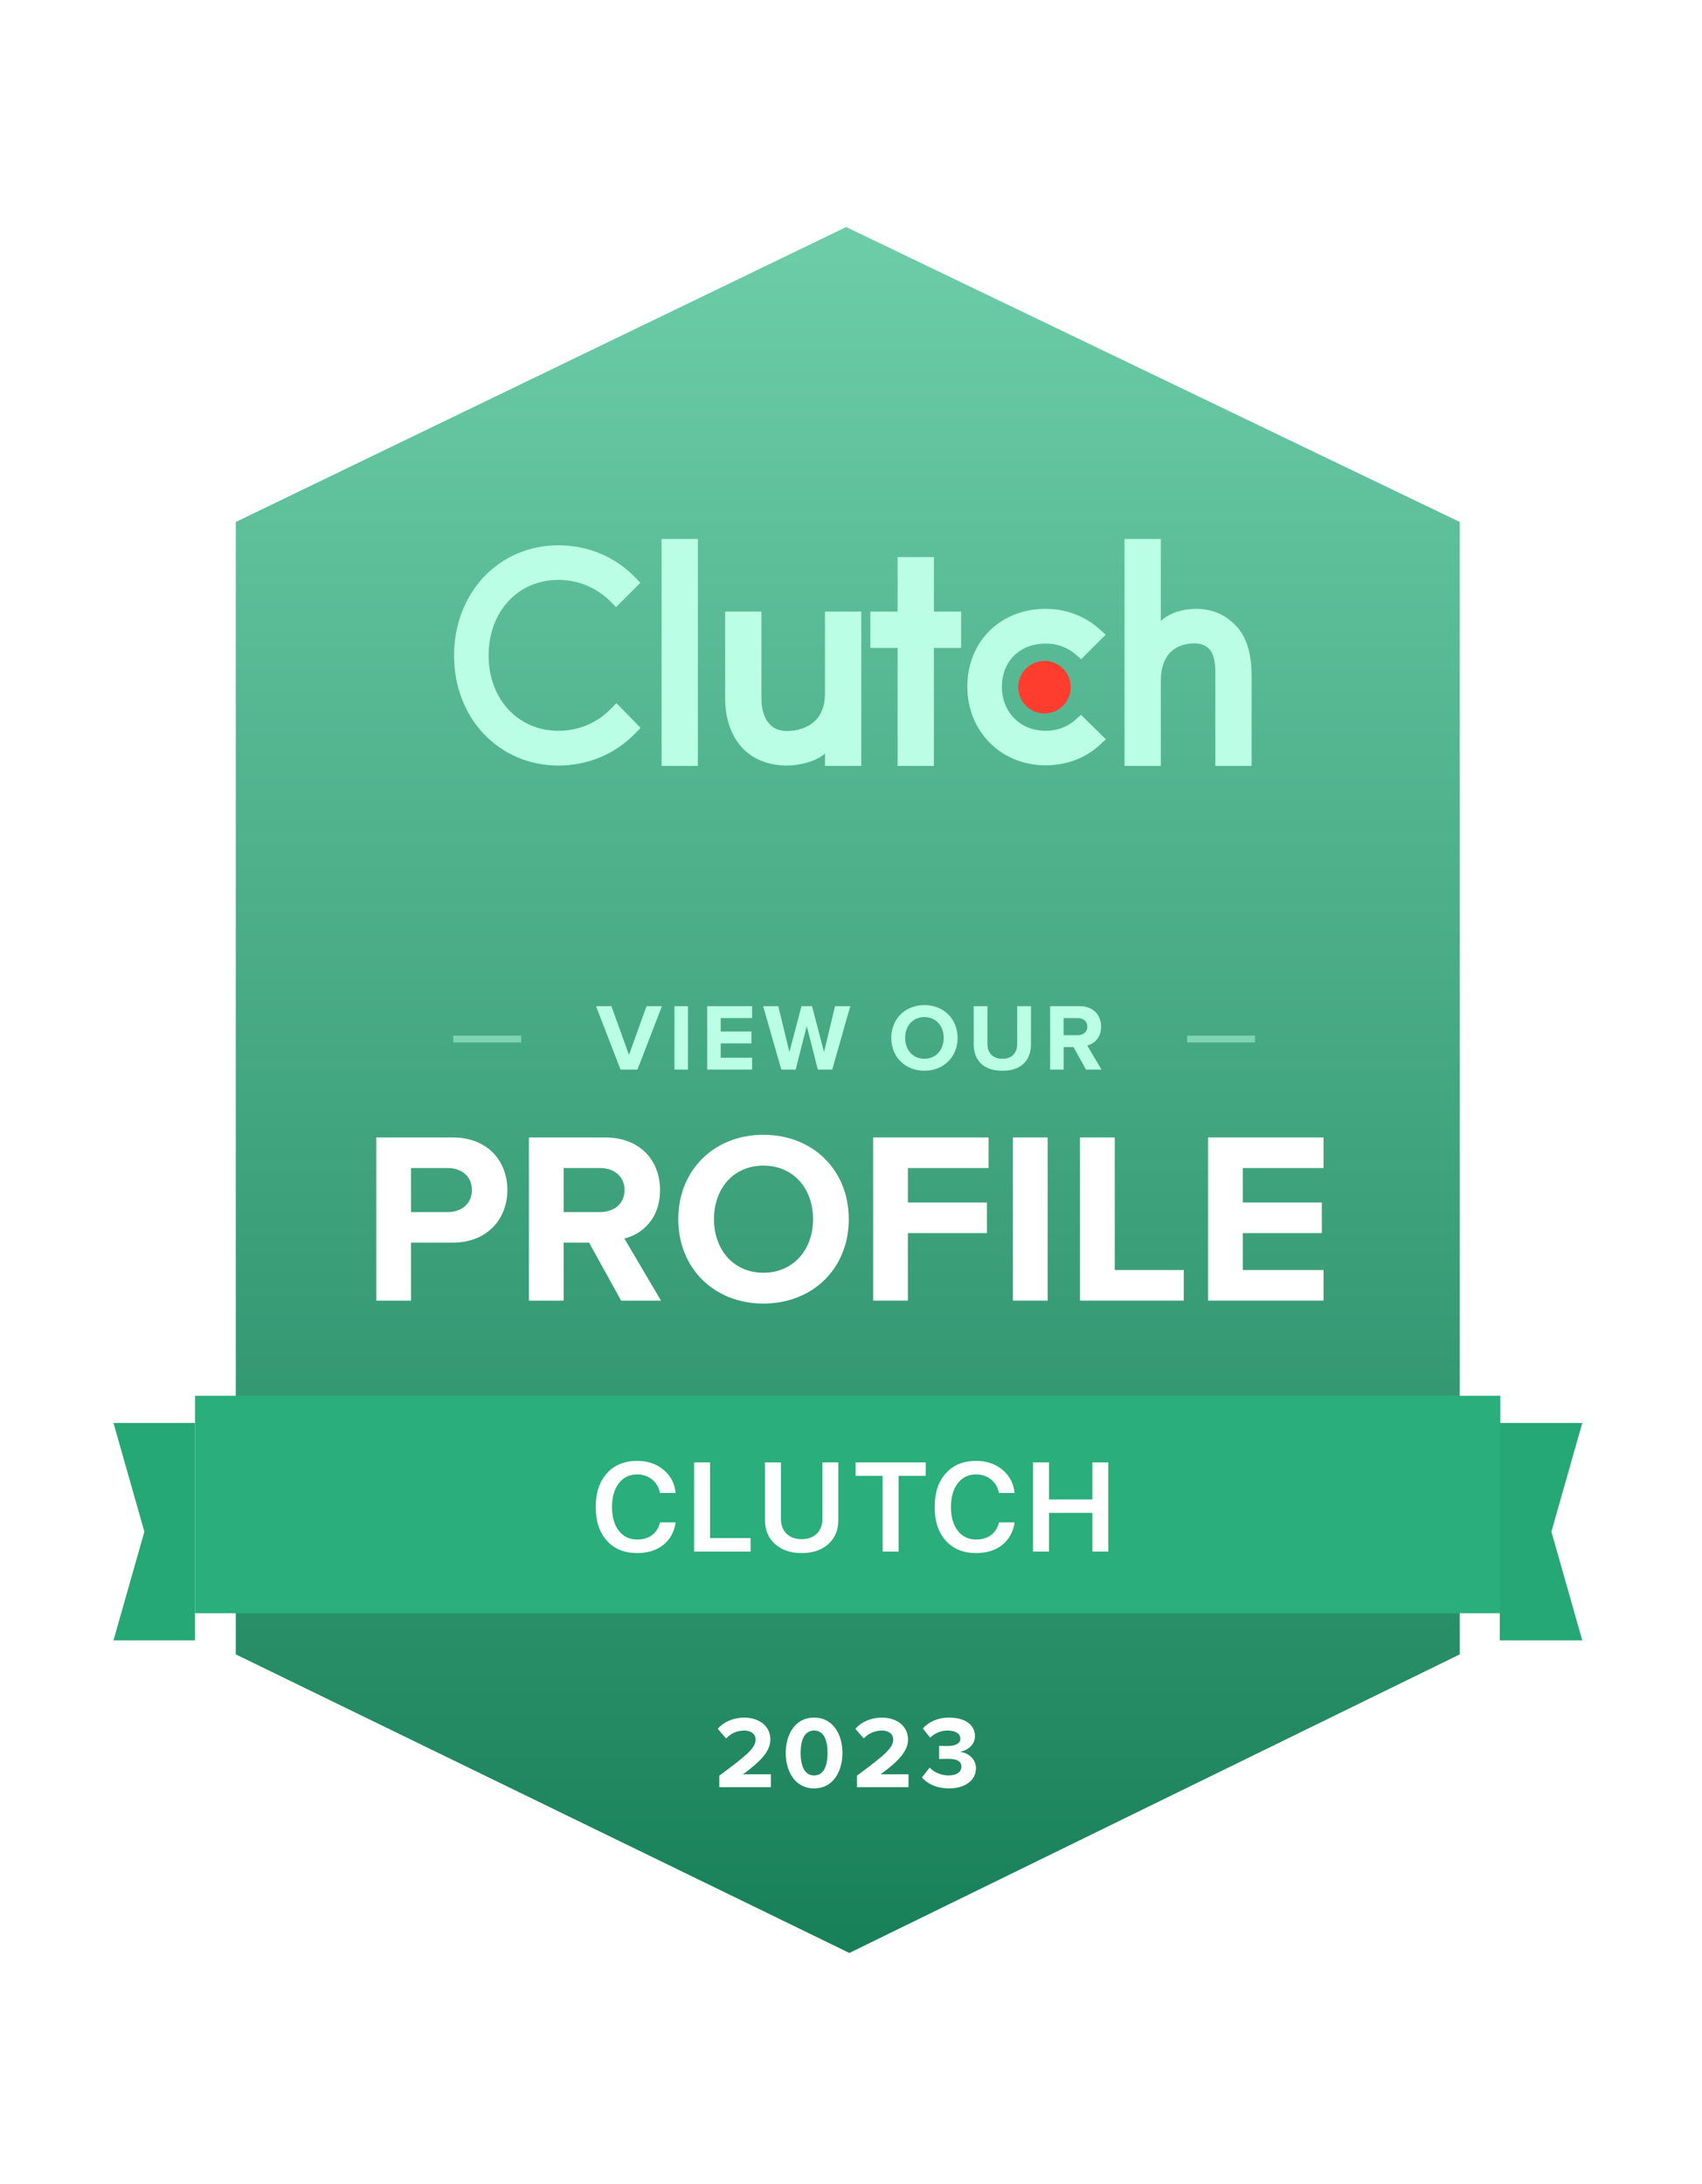 <svg width="120" height="154" viewBox="0 0 120 154" fill="none" xmlns="http://www.w3.org/2000/svg">
<path d="M13.878 100.326H8L10.179 107.992L8 115.657H13.827L13.878 107.27V100.326Z" fill="#26A776"/>
<path d="M105.733 100.326H111.56L109.382 107.992L111.56 115.657H105.733V107.27V100.326Z" fill="#26A776"/>
<g filter="url(#filter0_d_5913_40309)">
<path d="M13.749 34.279L59.621 12.174L105.734 34.279V119.149L59.861 141.527L13.749 119.149V34.279Z" fill="white"/>
</g>
<path d="M16.623 36.802L59.659 16.007L102.92 36.802V116.643L59.885 137.695L16.623 116.643V36.802Z" fill="url(#paint0_linear_5913_40309)"/>
<path opacity="0.5" fill-rule="evenodd" clip-rule="evenodd" d="M36.745 73.498H31.955V73.019H36.745V73.498Z" fill="#BAFFE5"/>
<path opacity="0.5" fill-rule="evenodd" clip-rule="evenodd" d="M88.487 73.498H83.696V73.019H88.487V73.498Z" fill="#BAFFE5"/>
<path d="M44.945 75.414L46.669 70.94H45.583L44.348 74.381L43.108 70.94H42.021L43.751 75.414H44.945Z" fill="#BAFFE5"/>
<path d="M48.504 75.414V70.94H47.551V75.414H48.504Z" fill="#BAFFE5"/>
<path d="M53.027 75.414V74.576H50.814V73.563H52.98V72.725H50.814V71.779H53.027V70.94H49.861V75.414H53.027Z" fill="#BAFFE5"/>
<path d="M58.675 75.414L59.95 70.94H58.876L58.098 74.173L57.253 70.94H56.509L55.657 74.173L54.872 70.94H53.806L55.087 75.414H56.1L56.878 72.342L57.662 75.414H58.675Z" fill="#BAFFE5"/>
<path d="M65.173 75.493C66.528 75.493 67.514 74.528 67.514 73.18C67.514 71.831 66.528 70.865 65.173 70.865C63.825 70.865 62.839 71.831 62.839 73.18C62.839 74.528 63.825 75.493 65.173 75.493ZM65.173 74.648C64.348 74.648 63.818 74.011 63.818 73.18C63.818 72.341 64.348 71.711 65.173 71.711C65.998 71.711 66.534 72.341 66.534 73.18C66.534 74.011 65.998 74.648 65.173 74.648Z" fill="#BAFFE5"/>
<path d="M70.671 75.495C72.032 75.495 72.69 74.737 72.69 73.623V70.94H71.717V73.596C71.717 74.22 71.362 74.649 70.671 74.649C69.98 74.649 69.618 74.22 69.618 73.596V70.94H68.652V73.63C68.652 74.73 69.309 75.495 70.671 75.495Z" fill="#BAFFE5"/>
<path d="M77.662 75.414L76.656 73.711C77.139 73.596 77.635 73.174 77.635 72.382C77.635 71.551 77.065 70.94 76.133 70.94H74.04V75.414H74.993V73.825H75.69L76.569 75.414H77.662ZM75.992 72.986H74.993V71.779H75.992C76.374 71.779 76.663 72.007 76.663 72.382C76.663 72.758 76.374 72.986 75.992 72.986Z" fill="#BAFFE5"/>
<path d="M28.977 91.701V87.614H31.909C34.392 87.614 35.772 85.906 35.772 83.906C35.772 81.888 34.41 80.197 31.909 80.197H26.528V91.701H28.977ZM31.581 85.458H28.977V82.353H31.581C32.547 82.353 33.272 82.94 33.272 83.906C33.272 84.854 32.547 85.458 31.581 85.458Z" fill="white"/>
<path d="M46.604 91.701L44.017 87.32C45.259 87.027 46.535 85.941 46.535 83.906C46.535 81.767 45.069 80.197 42.672 80.197H37.291V91.701H39.74V87.614H41.534L43.793 91.701H46.604ZM42.31 85.458H39.74V82.353H42.31C43.293 82.353 44.035 82.94 44.035 83.906C44.035 84.872 43.293 85.458 42.31 85.458Z" fill="white"/>
<path d="M53.824 91.909C57.308 91.909 59.843 89.426 59.843 85.959C59.843 82.492 57.308 80.009 53.824 80.009C50.357 80.009 47.822 82.492 47.822 85.959C47.822 89.426 50.357 91.909 53.824 91.909ZM53.824 89.736C51.702 89.736 50.34 88.097 50.34 85.959C50.34 83.803 51.702 82.182 53.824 82.182C55.945 82.182 57.325 83.803 57.325 85.959C57.325 88.097 55.945 89.736 53.824 89.736Z" fill="white"/>
<path d="M64.01 91.701V86.941H69.581V84.785H64.01V82.353H69.702V80.197H61.562V91.701H64.01Z" fill="white"/>
<path d="M73.864 91.701V80.197H71.415V91.701H73.864Z" fill="white"/>
<path d="M83.46 91.701V89.545H78.596V80.197H76.147V91.701H83.46Z" fill="white"/>
<path d="M93.316 91.701V89.545H87.624V86.941H93.195V84.785H87.624V82.353H93.316V80.197H85.175V91.701H93.316Z" fill="white"/>
<path d="M54.351 126.005V125.099H52.381C53.634 124.186 54.315 123.469 54.315 122.644C54.315 121.68 53.504 121.101 52.468 121.101C51.794 121.101 51.077 121.347 50.606 121.89L51.193 122.571C51.519 122.231 51.939 122.013 52.489 122.013C52.888 122.013 53.272 122.216 53.272 122.644C53.272 123.237 52.692 123.73 50.715 125.193V126.005H54.351ZM57.398 126.092C58.781 126.092 59.397 124.838 59.397 123.592C59.397 122.347 58.781 121.101 57.398 121.101C56.014 121.101 55.398 122.347 55.398 123.592C55.398 124.838 56.014 126.092 57.398 126.092ZM57.398 125.179C56.71 125.179 56.449 124.483 56.449 123.592C56.449 122.701 56.71 122.013 57.398 122.013C58.093 122.013 58.347 122.701 58.347 123.592C58.347 124.483 58.086 125.179 57.398 125.179ZM64.055 126.005V125.099H62.085C63.338 124.186 64.019 123.469 64.019 122.644C64.019 121.68 63.208 121.101 62.172 121.101C61.498 121.101 60.781 121.347 60.31 121.89L60.897 122.571C61.223 122.231 61.643 122.013 62.194 122.013C62.592 122.013 62.976 122.216 62.976 122.644C62.976 123.237 62.397 123.73 60.419 125.193V126.005H64.055ZM66.907 126.092C68.066 126.092 68.812 125.505 68.812 124.672C68.812 123.947 68.175 123.563 67.682 123.513C68.218 123.419 68.74 123.02 68.74 122.412C68.74 121.608 68.044 121.101 66.914 121.101C66.067 121.101 65.458 121.427 65.067 121.868L65.581 122.513C65.922 122.187 66.342 122.013 66.813 122.013C67.313 122.013 67.711 122.202 67.711 122.586C67.711 122.941 67.349 123.1 66.813 123.1C66.632 123.1 66.299 123.1 66.212 123.093V124.02C66.284 124.013 66.61 124.005 66.813 124.005C67.487 124.005 67.783 124.179 67.783 124.563C67.783 124.925 67.457 125.179 66.871 125.179C66.4 125.179 65.871 124.976 65.545 124.628L65.002 125.316C65.357 125.751 66.023 126.092 66.907 126.092Z" fill="white"/>
<path d="M105.781 98.41H13.749V113.741H105.781V98.41Z" fill="#29AE7C"/>
<path d="M44.925 109.5C44.024 109.5 43.312 109.211 42.789 108.632C42.263 108.048 42 107.253 42 106.248C42 105.248 42.264 104.456 42.793 103.872C43.319 103.291 44.03 103 44.925 103C45.658 103 46.275 103.208 46.778 103.623C47.281 104.042 47.567 104.588 47.637 105.263H46.529C46.457 104.867 46.272 104.551 45.976 104.312C45.682 104.074 45.332 103.955 44.925 103.955C44.385 103.955 43.955 104.161 43.635 104.574C43.312 104.989 43.151 105.547 43.151 106.248C43.151 106.954 43.311 107.514 43.63 107.926C43.95 108.339 44.383 108.545 44.93 108.545C45.345 108.545 45.695 108.439 45.98 108.227C46.262 108.012 46.447 107.716 46.534 107.338H47.637C47.538 108.012 47.247 108.541 46.765 108.925C46.282 109.308 45.669 109.5 44.925 109.5Z" fill="white"/>
<path d="M52.918 109.395H48.938V103.105H50.062V108.445H52.918V109.395Z" fill="white"/>
<path d="M55.06 107.076C55.06 107.512 55.187 107.859 55.439 108.118C55.701 108.385 56.061 108.519 56.521 108.519C56.98 108.519 57.34 108.385 57.602 108.118C57.858 107.859 57.985 107.512 57.985 107.076V103.105H59.106V107.176C59.106 107.871 58.875 108.43 58.413 108.855C57.942 109.285 57.311 109.5 56.521 109.5C55.733 109.5 55.104 109.285 54.633 108.855C54.168 108.43 53.935 107.871 53.935 107.176V103.105H55.06V107.076Z" fill="white"/>
<path d="M62.233 109.395V104.055H60.324V103.105H65.267V104.055H63.358V109.395H62.233Z" fill="white"/>
<path d="M68.822 109.5C67.921 109.5 67.209 109.211 66.686 108.632C66.16 108.048 65.897 107.253 65.897 106.248C65.897 105.248 66.162 104.456 66.69 103.872C67.216 103.291 67.927 103 68.822 103C69.555 103 70.172 103.208 70.675 103.623C71.178 104.042 71.464 104.588 71.534 105.263H70.427C70.354 104.867 70.169 104.551 69.873 104.312C69.579 104.074 69.229 103.955 68.822 103.955C68.282 103.955 67.852 104.161 67.532 104.574C67.209 104.989 67.048 105.547 67.048 106.248C67.048 106.954 67.208 107.514 67.527 107.926C67.847 108.339 68.28 108.545 68.827 108.545C69.242 108.545 69.592 108.439 69.877 108.227C70.159 108.012 70.344 107.716 70.431 107.338H71.534C71.435 108.012 71.144 108.541 70.662 108.925C70.18 109.308 69.566 109.5 68.822 109.5Z" fill="white"/>
<path d="M77.02 109.395V106.666H73.959V109.395H72.835V103.105H73.959V105.72H77.02V103.105H78.14V109.395H77.02Z" fill="white"/>
<g clip-path="url(#clip0_5913_40309)">
<path d="M46.645 38H49.205V54H46.645V38ZM58.165 48.896C58.165 51.345 56.106 51.54 55.494 51.54C53.963 51.54 53.685 50.108 53.685 49.243V43.12H51.125V49.231C51.125 50.748 51.601 51.999 52.436 52.834C53.173 53.572 54.278 53.975 55.474 53.975C56.323 53.975 57.525 53.711 58.165 53.126V54H60.725V43.12H58.165V48.896ZM65.845 39.28H63.285V43.12H61.365V45.68H63.285V54H65.845V45.68H67.765V43.12H65.845V39.28ZM75.827 50.747C75.27 51.248 74.534 51.526 73.726 51.526C71.945 51.526 70.638 50.218 70.638 48.423C70.638 46.628 71.904 45.375 73.726 45.375C74.52 45.375 75.27 45.64 75.841 46.141L76.23 46.475L77.956 44.749L77.524 44.36C76.508 43.443 75.16 42.928 73.725 42.928C70.525 42.928 68.201 45.237 68.201 48.41C68.201 51.569 70.581 53.96 73.725 53.96C75.186 53.96 76.549 53.446 77.552 52.514L77.969 52.124L76.216 50.4L75.827 50.747ZM87.093 44.069C86.356 43.331 85.492 42.928 84.295 42.928C83.446 42.928 82.485 43.192 81.845 43.776V38H79.285V54H81.845V48.006C81.845 45.558 83.585 45.363 84.197 45.363C85.727 45.363 85.685 46.796 85.685 47.659V54H88.245V47.672C88.245 46.156 87.928 44.904 87.093 44.069Z" fill="#BAFFE5"/>
<path d="M73.641 46.601C74.132 46.601 74.603 46.796 74.95 47.143C75.297 47.49 75.492 47.961 75.492 48.452C75.492 48.942 75.297 49.413 74.95 49.76C74.603 50.107 74.132 50.302 73.641 50.302C73.15 50.302 72.68 50.107 72.333 49.76C71.986 49.413 71.79 48.942 71.79 48.452C71.79 47.961 71.986 47.49 72.333 47.143C72.68 46.796 73.15 46.601 73.641 46.601Z" fill="#FF3D2E"/>
<path d="M43.061 49.982C42.088 50.983 40.766 51.526 39.374 51.526C36.522 51.526 34.449 49.286 34.449 46.211C34.449 43.123 36.522 40.883 39.374 40.883C40.752 40.883 42.06 41.425 43.048 42.413L43.437 42.803L45.148 41.091L44.773 40.702C43.354 39.241 41.434 38.448 39.374 38.448C35.173 38.448 32.014 41.787 32.014 46.225C32.014 50.649 35.187 53.975 39.374 53.975C41.448 53.975 43.368 53.168 44.787 51.707L45.162 51.317L43.465 49.578L43.061 49.982Z" fill="#BAFFE5"/>
</g>
<defs>
<filter id="filter0_d_5913_40309" x="3.749" y="2.174" width="111.985" height="149.354" filterUnits="userSpaceOnUse" color-interpolation-filters="sRGB">
<feFlood flood-opacity="0" result="BackgroundImageFix"/>
<feColorMatrix in="SourceAlpha" type="matrix" values="0 0 0 0 0 0 0 0 0 0 0 0 0 0 0 0 0 0 127 0" result="hardAlpha"/>
<feOffset/>
<feGaussianBlur stdDeviation="5"/>
<feComposite in2="hardAlpha" operator="out"/>
<feColorMatrix type="matrix" values="0 0 0 0 0 0 0 0 0 0 0 0 0 0 0 0 0 0 0.1 0"/>
<feBlend mode="normal" in2="BackgroundImageFix" result="effect1_dropShadow_5913_40309"/>
<feBlend mode="normal" in="SourceGraphic" in2="effect1_dropShadow_5913_40309" result="shape"/>
</filter>
<linearGradient id="paint0_linear_5913_40309" x1="59.772" y1="16.007" x2="59.772" y2="137.695" gradientUnits="userSpaceOnUse">
<stop stop-color="#6DCDA9"/>
<stop offset="1" stop-color="#188059"/>
</linearGradient>
<clipPath id="clip0_5913_40309">
<rect width="56.259" height="16" fill="white" transform="translate(32 38)"/>
</clipPath>
</defs>
</svg>
